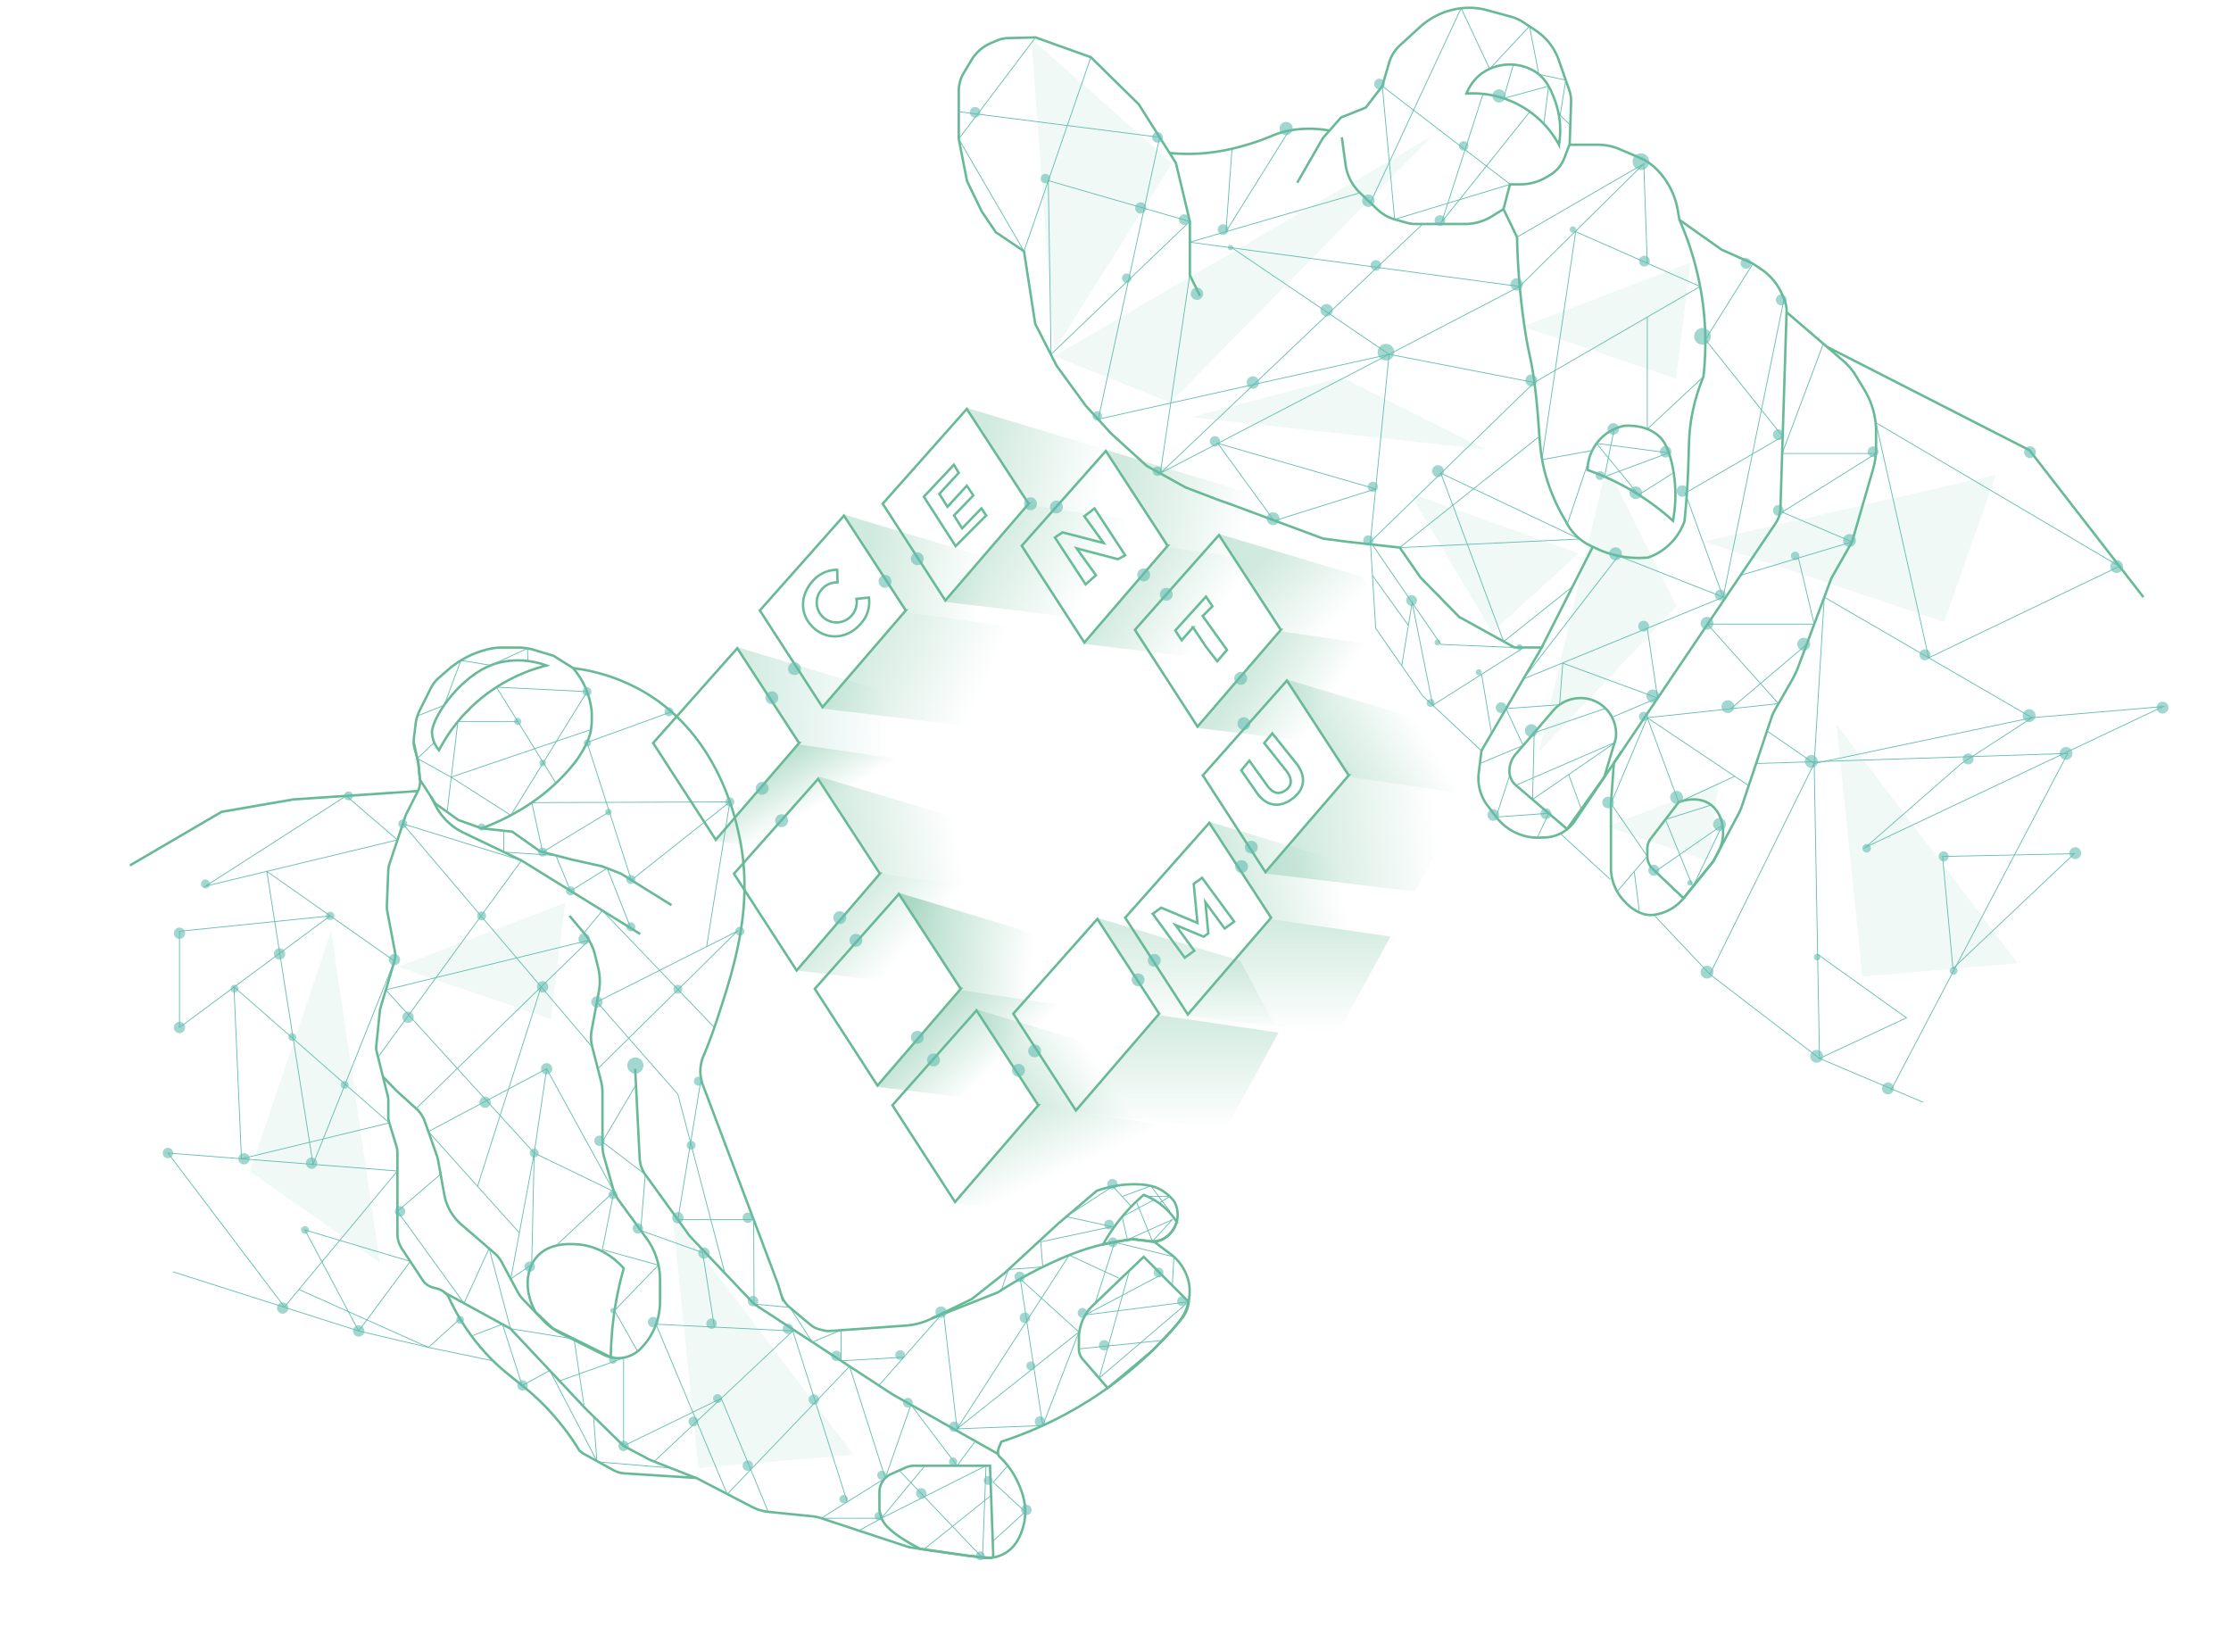<svg width="690" height="511" viewBox="0 0 690 511" fill="none" xmlns="http://www.w3.org/2000/svg"><g clip-path="url(#a)"><path d="M576 302l-8-78 56 73.851L576 302zM326 108.5L319 12l43.5 38.5-36.5 58zM216 454l-8-78 56 73.851L216 454zM77.275 362.258L102.45 288l15.05 102.5-40.225-28.242zm337.652-245.576L459.5 139l-91.019-9.989 46.446-12.329zM601.3 192.289l-74.371-24.839 90.362-20.609-15.991 45.448zM476 232.5l20.876-88.5 21.624 43.5-42.5 45zM326 110.111L443 42l-81 82.5-36-14.389zM461.5 195.5L436 152.466l52.264 18.635L461.5 195.5zm56.842-78.369L471 100.978l51.84-19.783-4.498 35.936zm-348 198L123 298.978l51.84-19.783-4.498 35.936zm358.137-48.802L497 255.588l34.47-13.154-2.991 23.895z" fill="#66C39B" fill-opacity=".1"/><path d="M177.3 206.63a57.685 57.685 0 0 1 22.5 7.71c22.18 13.39 27.53 38.15 28.81 44.12 4.7 21.76-1.63 41-6.93 57.1-1.4 4.25-2.79 7.84-3.92 10.57a12.108 12.108 0 0 0-.14 10c7.667 20.32 15.333 40.653 23 61l1 3.26a8.467 8.467 0 0 0 2.65 3.94l6.33 5.31a7.18 7.18 0 0 0 2.75 1.43l1.06.28a7.646 7.646 0 0 0 2.52.24l23.2-1.66a21.331 21.331 0 0 0 7.83-2.09l12.62-6.12 10-7.91 16.6-15.32 12-10.21a34.007 34.007 0 0 1 11.74-2.05c4.72 0 6.93 1.1 7.61 1.44a13.508 13.508 0 0 1 4.71 4 8.544 8.544 0 0 1 .08 7.785 8.533 8.533 0 0 1-2.579 3.063 8.528 8.528 0 0 1-3.691 1.552l5.11 3.83a14.997 14.997 0 0 1 5.61 9.19 15.313 15.313 0 0 1-3.57 12.25 120.689 120.689 0 0 1-54.5 36.5c-.4 1.12-1.86 3.43-.43 4.79a24.562 24.562 0 0 1 5.4 7.48c1.06 2.28 3.59 7.75 1.78 14-.51 1.78-1.79 6.23-6.07 8.46a11.395 11.395 0 0 1-6.5 1.16l-21.71-3.1a10.888 10.888 0 0 1-1.86-.44l-26.38-8.71a12.156 12.156 0 0 0-2.68-.57l-13.63-1.38a13.796 13.796 0 0 1-4.94-1.48l-17.33-9-22.13-1.41a8.361 8.361 0 0 1-3.51-1l-9.06-5a6.537 6.537 0 0 1-1.44-1.06 80.679 80.679 0 0 0-8-10.86c-7.25-8.29-12.47-10.81-18.68-16.86A66.378 66.378 0 0 1 138.7 401a5.941 5.941 0 0 0-3.4-2.47l-1.47-.4a5.458 5.458 0 0 1-3.11-2.25l-6.38-9.67a8.56 8.56 0 0 1-1.43-4.73v-25a7.022 7.022 0 0 0-.3-2l-2.21-7.24a6.553 6.553 0 0 1-.3-2v-4.81a6.77 6.77 0 0 0-.19-1.61l-3.41-13.58a5.368 5.368 0 0 1-.13-1.83l1.18-11.33 4.45-14.91a6.06 6.06 0 0 0 .14-2.9l-2.36-12.45a8.292 8.292 0 0 1-.13-1.8l.43-10.8c.03-.701.158-1.394.38-2.06l4.84-14.53c.119-.369.269-.727.45-1.07l3.5-6.93a6.409 6.409 0 0 0 .65-3.5l-.51-5.2a7.218 7.218 0 0 0-.28-1.38l-.73-2.44a10.063 10.063 0 0 1-.35-4.05l.5-4.09a13.204 13.204 0 0 1 1.3-4.33l3.4-6.8a10.573 10.573 0 0 1 2.51-3.24l2.91-2.52a28.844 28.844 0 0 1 11.93-6.21l.32-.08a18.049 18.049 0 0 1 4.39-.54h4.9c1.693.005 3.377.254 5 .74l6 1.81 6.11 3.83z" stroke="#68BA96" stroke-width=".75" stroke-miterlimit="10"/><path d="M357 384.08l-6.25-.9c-3.88.4-7.721 1.105-11.49 2.11a78.733 78.733 0 0 0-8.62 2.87 133.937 133.937 0 0 0-22 11.49L288 407.81m20.71 41.85l-32.61-18.41-42.89-28-19.91-21.02-13.73-19a9.296 9.296 0 0 1-1.73-4.95l-1.4-27.72m107.14 122.71h-20.81a6.546 6.546 0 0 0-2.68.57l-4.48 2a6.153 6.153 0 0 0-3.62 5.61v5.42c.09.901.302 1.786.63 2.63 1.66 4.31 10.41 8.61 12.07 9.53l14.41 2.06 7.24.67a.789.789 0 0 0 .609-.212.796.796 0 0 0 .241-.598l-1-27.69-2.61.01zm64.02-50.69l-13.88-13.91-15.67 15a14.157 14.157 0 0 0-4.37 10.23v3.28a4.767 4.767 0 0 0 1.17 3.14l7.73 8.93 13.9-11.62 5.92-6.19c1-1.2 2-2.39 3-3.58a9.425 9.425 0 0 0 2.25-5.24l-.05-.04zM207.68 279.91l-15.58-9.71-5.87-2.29-9.19-2.05-9.96-2.55-8.68-6.13-9.45-1.02-7.14-2.55-7.15-5.11-4.78-7.37-.52-5.2-1.4-6.33" stroke="#68BA96" stroke-width=".75" stroke-miterlimit="10"/><path d="M177.3 206.63l.93 1.23a23.904 23.904 0 0 1 4.69 11.58l.1.88v2.44s0 1.47-.24 2.84c-.65 4.67-4.93 10.14-4.93 10.14a60.861 60.861 0 0 1-11.81 11.36 70.553 70.553 0 0 1-17.1 9.06m214.97 121.69a20.82 20.82 0 0 0-10.19-8.33 56.496 56.496 0 0 0-12.55 15.3l8.72-1.57c1.93.17 3.44.32 4.4.42 1.32.269 2.68.269 4 0a6.891 6.891 0 0 0 2.35-1.11 8.912 8.912 0 0 0 3.27-4.71zm-187.76-94.62l4.43 5.28a16.638 16.638 0 0 1 3.42 6.69l1 4.06c.601 2.433.669 4.968.2 7.43l-2.2 11.79a12.22 12.22 0 0 0 .17 5.28l2.71 10.57c.299 1.159.451 2.352.45 3.55v16.33c0 1.183.161 2.361.48 3.5l2.77 9.77c.38 1.353 1 2.626 1.83 3.76l8.54 11.7a21.753 21.753 0 0 1 4.18 12.84v6.75a20.634 20.634 0 0 1-5.92 14.47 9.894 9.894 0 0 1-7.08 3 9.933 9.933 0 0 1-4.44-1.05l-13.31-6.65a19.25 19.25 0 0 1-5.28-3.89l-6.33-6.58a10.081 10.081 0 0 1-1.59-2.18l-5-9.31a9.902 9.902 0 0 0-2.25-2.82l-10.2-8.81a16.005 16.005 0 0 1-5.32-9.3l-1.91-10.54a10.366 10.366 0 0 0-.4-1.52l-3.69-10.48a9.94 9.94 0 0 0-2.7-4.05l-5.93-5.37a5.193 5.193 0 0 1-.48-.47l-3.86-4m19.2 66.83l20.25 11.08 23.24 24.76 11.74 11.49 8.17 4.34 14.3 5.62m-82.03-210.67l1.43 2.74a18.837 18.837 0 0 0 8.57 8.31l18 8.64L198 288.84m-64.38-62.16a8.91 8.91 0 0 0 2.16 5.32 51.182 51.182 0 0 1 14.35-17.09A52.584 52.584 0 0 1 169 205.8a26.17 26.17 0 0 0-5.7-1.38 24.466 24.466 0 0 0-9 .52c-11.22 2.77-20.91 17.06-20.68 21.74zM401.21 56.5l7.92-13.78 5.61-6.39 7.66-3.06 5.11-6.64 2.14-7.32A11.73 11.73 0 0 1 433 14l6.11-5.59a22.8 22.8 0 0 1 15.39-6c1.749 0 3.49.23 5.18.68l7.64 2.07c1.367.378 2.666.969 3.85 1.75L475 9.45a18.25 18.25 0 0 1 7.11 9.18l3.24 9.29a9.85 9.85 0 0 1 .55 3.65l-.44 13.19h8.76c2.304.001 4.583.47 6.7 1.38l6.17 2.64c2.07.88 3.94 2.17 5.5 3.79a23.683 23.683 0 0 1 6.29 12.35l.53 3.07 13 9.19 9.71 4.34 2.51 1.68a18 18 0 0 1 6.52 7.8l.63 1.44a9.211 9.211 0 0 1 .77 4l-1.9 60.78a8.646 8.646 0 0 1-1.48 4.59l-62.06 92a11.82 11.82 0 0 1-8.83 5.16L477 259a16.218 16.218 0 0 1-14.24-6.35l-2.68-3.5a13.88 13.88 0 0 1-2.74-10.11l.85-6.9 18.64-31.91h-8.43l-17.11-9.45-12-12.25-6.38-9.2-16.08-1.78-7.66-1L381 156.08l-4.34-1.53-10-3.83-12-6.64-11-10-7.91-8.68-8.94-12.26-6.64-13-3.47-22.45-8.7-5.87-4.34-6.38-4.58-9.44-2.55-13V28.12c0-1.977.539-3.917 1.56-5.61l2.31-3.86a13.26 13.26 0 0 1 6.32-5.44l1.8-.75a9.093 9.093 0 0 1 3.21-.68l8.54-.21 17.11 6.12 14.81 14.56 11.49 18.13L368 68.5v16.6l3.12 6.38" stroke="#68BA96" stroke-width=".75" stroke-miterlimit="10"/><path d="M501.55 232.34l-2.41 3.57-.91 12.59v19.92a14.77 14.77 0 0 0 3.73 9.81l.42.47a14.705 14.705 0 0 0 4.68 3.51h.07a7.896 7.896 0 0 0 4.36.69 14.097 14.097 0 0 0 9.2-5.15l9.2-11.4 7.79-14.65a14.78 14.78 0 0 0 1.06-2.46l9.11-27.24c.283-.85.648-1.671 1.09-2.45l5.21-9.11a31.475 31.475 0 0 0 2.17-4.63l10.08-27 6.39-11.23 6.43-22.21a24.394 24.394 0 0 0 1-6.79v-5.14a24.89 24.89 0 0 0-3.62-12.93l-2.69-4.42a19.348 19.348 0 0 0-4-4.65l-17.3-14.85M519.42 68a93.731 93.731 0 0 1 7.41 48.51 60.144 60.144 0 0 0-3.7 12.77c-1 6-.68 9.58-1.15 18.89-.28 5.43-.69 9.91-1 13a18.384 18.384 0 0 1-11.24 11.24 30.94 30.94 0 0 1-17.11-3.32 16.003 16.003 0 0 1-4-2.4 16.306 16.306 0 0 1-4.38-5.52 58.767 58.767 0 0 1-5.36-11.49c-3.48-10.17-2.25-15.76-4.34-31.4-1.17-8.72-1.67-7.86-3.07-17.36a220.12 220.12 0 0 1-2.29-27.58L465 64.67l2-7.66h3.17a15.92 15.92 0 0 0 8.33-2.35l1.08-.66a10.228 10.228 0 0 0 4.24-5.13l1.57-4.11" stroke="#68BA96" stroke-width=".75" stroke-miterlimit="10"/><path d="M531.13 264.05a13.003 13.003 0 0 0 1.57-8.91 9.89 9.89 0 0 0-3.45-6.19c-4.18-3.21-9.75-1-10.07-.86l-8.69 11.33a5 5 0 0 0-1 3v2.35a5.478 5.478 0 0 0 1.7 4l9.52 9 9.2-11.4 1.22-2.32zM465 64.67l-3.53 2.19a15.911 15.911 0 0 1-8.43 2.41h-15.25a9.83 9.83 0 0 1-2.64-.36l-3.81-1.08a12.77 12.77 0 0 1-5.34-3.06l-5.38-5.14a14.932 14.932 0 0 1-4.49-8.86L415 42.46m67.15 2.3a30.3 30.3 0 0 0-28.6-15.83 14.366 14.366 0 0 1 4.6-6.13 15 15 0 0 1 16.85-.51c3.48 2.36 4.78 5.8 5.87 8.68a26.708 26.708 0 0 1 1.28 13.79zM188.91 419.7a104.532 104.532 0 0 1 4-27.45c-1.21-1.4-6.24-6.87-14.3-7.43-2.27-.16-8.65-.61-12.56 3.85-3.64 4.16-3.84 11.09-.37 17.14l5.33 5 17.9 8.89zM411.17 40.39a33.998 33.998 0 0 0-12.51 0c-4.81.93-5.73 2.25-13 4.37a66.087 66.087 0 0 1-12.51 2.55 57.723 57.723 0 0 1-11.39 0m115.03 152.94l15.82-31.15M491 145.35a77.63 77.63 0 0 1 26.42 15.71 44.447 44.447 0 0 0-.25-17.37c-1.31-5.9-3.09-7.83-3.83-8.55-3.86-3.74-9.32-3.56-11-3.45A14.139 14.139 0 0 0 491 145.35zm2.89 71.75a11.17 11.17 0 0 0-13.09 2.16l-12.05 14a7.94 7.94 0 0 0-1.92 5.18 5.785 5.785 0 0 0 2 4.4l15.84 13.53 11.53-16.14 3.53-11.89a11.145 11.145 0 0 0-5.84-11.24zm-364.66 27.53l-38.49 2.59-22.21 3.84-28.34 16.58m524.85-160.4l62.64 31.99 35.23 45.44" stroke="#68BA96" stroke-width=".75" stroke-miterlimit="10"/><path d="M420.59 59.63l-52.63 15.26 102 13.71-111.1 57.75 81.16-77.08m34.47 49.02l-44.87-8.72-5.79 57.99 50.66-49.27zM337.38 17.69l-20.68 60-20.17-34.72 23.74-31.4" stroke="#62BDAF" stroke-width=".25" stroke-miterlimit="10"/><path d="M324.22 55.86l43.74 12.64-42.89 41.07-.85-53.71zM469.96 88.6l38.42-37.95-39.25 22.7m5.36 44.94l51.32-29.69-38.48-16.96-10.45 70.51 15.54-2.82-7.72 22.81-4.13-7.96" stroke="#62BDAF" stroke-width=".25" stroke-miterlimit="10"/><path d="M509.47 98.06v34.64l17.36-16.2m-50.77 18.48l-43.19 34.37 55.7-2.65-42.94-20.35 19.41 52.06 21.34-17.04M427.51 26.63l3.83 41.2 35.74-10.82-39.57-30.38z" stroke="#62BDAF" stroke-width=".25" stroke-miterlimit="10"/><path d="M423.83 62.73l28.06-60.2 8.83 18.76 12.31-13.16L475.94 23l8.32 1.77-1.73 10.86 3.14 3.09" stroke="#62BDAF" stroke-width=".25" stroke-miterlimit="10"/><path d="M458.67 29.06l-12.74 39.5 27.21-34.01m35.24 16.1l1.09 30.75M381.04 45.99l-1.88 25.65 19.5-31.25" stroke="#62BDAF" stroke-width=".25" stroke-miterlimit="10"/><path d="M381.04 76.64l48.58 32.93-89.95 20.06 18.99-87.17-62.13-7.91m62.33 111.8l9.1-61.25m174.19-3.58l-14.72 23.49 23.91 29.97-30.14 17.52 11.73 32.17 18.86-92.28M425.47 151.2l-48.84-14.09 17.43 23.95 31.41-9.86zm45.62 58.8l61.84-25.33-32.4-12.76L471.09 210zm-13.43 26.12l13.43-5.59-5.33-11.4 16.59-1.19.98-12.86 29.33 10.79-3.19-21.59m-42.52 45.33l-4.23 13.06L479 251.5l-3.56 7.57m22.79-37.12l14.43-6.08m51.27-109.59l-12.75 33.96h29.01l-29.01 18.14 21.6 9.19-34.56 10.4 9.1-13.5" stroke="#62BDAF" stroke-width=".25" stroke-miterlimit="10"/><path d="M556.21 172.55l4.88 20.47h-33.02l21.96 24.57-40.56 4.36 31.38 21.01m-40.7 32.73l9.32-10.9-11.24-16.29 11.24-26.55 9.71 26.14 17.31-8.04m-1.21-20.87l23.46-19.9m-53.3 70.22l1.62 12.71m-10.83-63.03l-21.74 7.41-.5 20.63 25.85-17.8-30.98 13.41m16.3-3.3l3.91 10.72" stroke="#62BDAF" stroke-width=".25" stroke-miterlimit="10"/><path d="M529.25 248.95l-14.16 4.47 8.47 20.81 9.14-19.09-20.75 14.36m-12.71-136.8l-3.01 14.73 19.88-7.37-22.35-2.95 13.03 15.9 10.57-6.66M468.04 19.98l-3 10.45 13.9-3.8-1.45 11.72M333.68 411.91l-11.17 28.93-6.96-45.34 18.13 16.41zm0 0l-37.69 29.95 34.69-53.7 15.89 7.34" stroke="#62BDAF" stroke-width=".25" stroke-miterlimit="10"/><path d="M322.51 440.84l-26.52 1.02-4.18-36.08-20 22.67" stroke="#62BDAF" stroke-width=".25" stroke-miterlimit="10"/><path d="M279.53 419.7l-19.39 1.14v-9.51l-8.92 3.7-6.93-10.73-11.08-1.01-.11-26.12h-23.45l7.2-43.55" stroke="#62BDAF" stroke-width=".25" stroke-miterlimit="10"/><path d="M224.19 393.75l-14.54-55.37-25.04-28.54 43.4-21.85-43.14 42.53m165.04 42.58l-5.76-6.24-14.39 9.39 14.13 3.08-22.02 4.72.64 7.74-10.65.8-2.14 6.39m48.77-26.89l3.28-2.09h-6.91" stroke="#62BDAF" stroke-width=".25" stroke-miterlimit="10"/><path d="M361.77 374.57l-5.82-7.83-8.9 3.26" stroke="#62BDAF" stroke-width=".25" stroke-miterlimit="10"/><path d="M356.88 371.05l-9.83 5.24 1.63 7.09 13.9-6.21-6.15 6.7-4.99-12.29m11.14 25.97l.48-8.88-18.33-4.49-6.04 18.84" stroke="#62BDAF" stroke-width=".25" stroke-miterlimit="10"/><path d="M359.21 394.17l-23.54 12.47 31.94-4.06-27.66 23.59 9.39-33.32m-15.66 24.29l25.73-2.61m-73.35 38.74l-13.44 16.24 32.33-16.24-1.08 28.51-25.75-27.05m7.69 24.33l20.7-16.59m.68 14.03l9.89-8.98-9.89-9.14 4.47-5.11" stroke="#62BDAF" stroke-width=".25" stroke-miterlimit="10"/><path d="M265.57 473.38l7.05-3.87-18.7.02 19.88-12.43 7.93-22.68 14.26 18.85 5.67-7.59" stroke="#62BDAF" stroke-width=".25" stroke-miterlimit="10"/><path d="M273.8 457.1l-11.05-34.55-37.84 39.52-22.03-52.56 43.14 2.13" stroke="#62BDAF" stroke-width=".25" stroke-miterlimit="10"/><path d="M262.03 464.46L245.2 411.6l-42.9 40.38m18.64-41.58l-3.62-23.03-19.17-6.85 1.42-17.33-13.27-10.07 10.39-17.62" stroke="#62BDAF" stroke-width=".25" stroke-miterlimit="10"/><path d="M173.06 427.05l19.81-7.1v27.19l30.21-14.72 14.53 35.16" stroke="#62BDAF" stroke-width=".25" stroke-miterlimit="10"/><path d="M183.56 438.03l1.05 13.8-14.58-28.01-8.52 4.63-6.13-18.94-9.54 3.63m60.7 40.76l-21.63-1.82m-12.96-66.86l17.93-16.73-3.58 17.95 17.32 4.79-13.56 14.04 7.12 12.6m-32.73-26.84l-6.47 4.47 7.24-38.93-.77 34.46zm.77-34.46l24.66 11.92-20.82-37.97-3.84 26.05z" stroke="#62BDAF" stroke-width=".25" stroke-miterlimit="10"/><path d="M169.06 330.52l-36.57 19.42 28.14 31.33" stroke="#62BDAF" stroke-width=".25" stroke-miterlimit="10"/><path d="M165.22 356.57l-45.9-50.46 62.85-15.35-53.46 52.05" stroke="#62BDAF" stroke-width=".25" stroke-miterlimit="10"/><path d="M116.92 326.9l44.35-60.78-36.7-11.37 58.57 69.01m-15.78-18.58l-19.67 61.68m73.25-49.11l-34.64-36.14-5.71 6.9m37.95 4.25l7.19-44.77-30.47 24.18-13.7-42.57 26.12-9.48" stroke="#62BDAF" stroke-width=".25" stroke-miterlimit="10"/><path d="M188.46 251.04l-20.64 12.46-3.34-15.29 61.25-.22m-89.46 115.14l-13.36 11.44 20.61 28.45 7.76-16.97 6.61 24.84 19.66 3.18 3.04 20.35m-57.68-72.3l-34.93 42.03-36.05-47.58 70.98 5.55z" stroke="#62BDAF" stroke-width=".25" stroke-miterlimit="10"/><path d="M110.94 411.6l-16.62-31.24 32.57 9.73-15.95 21.51z" stroke="#62BDAF" stroke-width=".25" stroke-miterlimit="10"/><path d="M92.45 398.77l40.04 17.91 9.81-8.87m29.65-165.62l-18.4-29.69 28.01 1.39-23.58 38.24-18.47-11.8 43.29-14.73" stroke="#62BDAF" stroke-width=".25" stroke-miterlimit="10"/><path d="M160.12 223.11h-18.5l-3.34 27.98m-3.97-21.49l-5.22 4.95 10.42 5.78m23.74-35.9l-.09-3.92-11.41 5.24-9.21-1.53-5.17 13.88-8.28 3.3m26.73 35.51v6.59l16.13 1.06 4.49 10.95 11.35-7 7.31 18.55m-72.19-27.32l-15.83-13.62-43.53 27.92 59.36-14.3z" stroke="#62BDAF" stroke-width=".25" stroke-miterlimit="10"/><path d="M82.52 269.46l39.46 27.71-25.16 62.91-14.3-90.62z" stroke="#62BDAF" stroke-width=".25" stroke-miterlimit="10"/><path d="M120.4 347.25l-48.04-42.07 2.32 53.17 45.72-11.1z" stroke="#62BDAF" stroke-width=".25" stroke-miterlimit="10"/><path d="M102.12 283.23l-46.61 34.52v-29.76l46.61-4.76zm526.33-61.28l-64.24-37.28-3.12 51.45 67.36-14.17z" stroke="#62BDAF" stroke-width=".25" stroke-miterlimit="10"/><path d="M561.09 236.12l-32.27 65.16 33.91 26.03-1.64-91.19zm0 0l-14.6-10.09m50.02-22.61l58.99-28.3-75.31-44.4 16.32 72.7z" stroke="#62BDAF" stroke-width=".25" stroke-miterlimit="10"/><path d="M584.77 337.25L639.5 233l-96.37 3.12" stroke="#62BDAF" stroke-width=".25" stroke-miterlimit="10"/><path d="M606.62 236.12l21.83-14.17L669 218.5 577 262l29.62-25.88zM562 295l27.63 19.77-26.9 12.54 32.03 13.56m6.03-76.01L604 299.5l37.5-35.5-40.71.86zm-89.3 18.07l17.33 18.35m-30.76-29.3l-15.53-14.24m-24.38-25.58l-18.13-16.96-14.55-20.92-1.64-26.72 21.8 31.72 22.73.97m-10.14 8.28l3.05 18.12" stroke="#62BDAF" stroke-width=".25" stroke-miterlimit="10"/><path d="M433.53 205.87l3.21-19.52 6.38 31.75 27.74-17.59m-46.39-22.54l11.11 15.44M152.53 420.84l-20.04-4.16-21.55-5.08-57.39-18.28" stroke="#62BDAF" stroke-width=".25" stroke-miterlimit="10"/><path opacity=".6" d="M424.59 152.12a1.57 1.57 0 1 0 0-3.14 1.57 1.57 0 0 0 0 3.14zm-1.39 16.62a1.59 1.59 0 1 0 0-3.18 1.59 1.59 0 0 0 0 3.18zm21.55-21.2a1.84 1.84 0 1 0 0-3.68 1.84 1.84 0 0 0 0 3.68zm-69-9.49a1.59 1.59 0 1 0 0-3.18 1.59 1.59 0 0 0 0 3.18zm97.86-18.57a1.84 1.84 0 1 0 0-3.68 1.84 1.84 0 0 0 0 3.68zm-44.95-7.98a2.58 2.58 0 1 0 0-5.16 2.58 2.58 0 0 0 0 5.16zm-41.16 8.72a1.92 1.92 0 1 0-.001-3.841 1.92 1.92 0 0 0 .001 3.841zm81.58-30.35a1.92 1.92 0 1 0 0-3.84 1.92 1.92 0 0 0 0 3.84zm-58.79 7.99a1.92 1.92 0 1 0 0-3.84 1.92 1.92 0 0 0 0 3.84zm35.04-28.03a1.64 1.64 0 1 0 0-3.28 1.64 1.64 0 0 0 0 3.28zm-19.8 13.88a1.64 1.64 0 1 0 0-3.28 1.64 1.64 0 0 0 0 3.28zm-59.26-14.16a1.64 1.64 0 1 0 0-3.28 1.64 1.64 0 0 0 0 3.28zm12.01 3.08a1.64 1.64 0 1 0 0-3.28 1.64 1.64 0 0 0 0 3.28zm2.31 4.77a.82.82 0 1 0 0-1.64.82.82 0 0 0 0 1.64zM423.2 64a1.92 1.92 0 1 0 0-3.84 1.92 1.92 0 0 0 0 3.84zm29.47-17.42a1.46 1.46 0 1 0 0-2.92 1.46 1.46 0 0 0 0 2.92zm-26.04-18.96a1.64 1.64 0 1 0 0-3.28 1.64 1.64 0 0 0 0 3.28zm-87.26 102.46a1.46 1.46 0 1 0 0-2.92 1.46 1.46 0 0 0 0 2.92zm9.11-42.59a1.46 1.46 0 1 0 0-2.92 1.46 1.46 0 0 0 0 2.92zm-25.14-30.81a1.46 1.46 0 1 0 0-2.92 1.46 1.46 0 0 0 0 2.92zm34.64-12.57a1.64 1.64 0 1 0 0-3.28 1.64 1.64 0 0 0 0 3.28zm-56.39-7.75a1.64 1.64 0 1 0 0-3.28 1.64 1.64 0 0 0 0 3.28zm56.39 110.8a1.46 1.46 0 1 0 0-2.92 1.46 1.46 0 0 0 0 2.92zM507.5 52.58a2.58 2.58 0 1 0 0-5.16 2.58 2.58 0 0 0 0 5.16zm19.05 54.01a2.58 2.58 0 1 0 0-5.16 2.58 2.58 0 0 0 0 5.16zm-20.64 47.73a1.95 1.95 0 1 0 0-3.9 1.95 1.95 0 0 0 0 3.9zm-11.03-5.88a1.37 1.37 0 1 0 0-2.74 1.37 1.37 0 0 0 0 2.74zm20.28-6.96a1.78 1.78 0 1 0 0-3.56 1.78 1.78 0 0 0 0 3.56zm-16.2-7.06a1.78 1.78 0 1 0 0-3.56 1.78 1.78 0 0 0 0 3.56zm21.36 19.21a1.78 1.78 0 1 0 0-3.56 1.78 1.78 0 0 0 0 3.56zm-11.73-71.21a1.67 1.67 0 1 0 0-3.34 1.67 1.67 0 0 0 0 3.34zm31.41.69a1.67 1.67 0 1 0 0-3.34 1.67 1.67 0 0 0 0 3.34zm10.91 11.31a1.67 1.67 0 1 0 0-3.34 1.67 1.67 0 0 0 0 3.34zm-.91 41.67a1.67 1.67 0 1 0 0-3.34 1.67 1.67 0 0 0 0 3.34zm-17.95 49.6a1.67 1.67 0 1 0 0-3.34 1.67 1.67 0 0 0 0 3.34zM550 159.52a1.67 1.67 0 1 0 0-3.34 1.67 1.67 0 0 0 0 3.34zm29.31-18.15a1.67 1.67 0 1 0 0-3.34 1.67 1.67 0 0 0 0 3.34zm-68.13 75.84a1.99 1.99 0 1 0 0-3.98 1.99 1.99 0 0 0 0 3.98zm-2.84 5.77a1.43 1.43 0 1 0 0-2.86 1.43 1.43 0 0 0 0 2.86zm26.06-2.46a1.99 1.99 0 1 0 0-3.98 1.99 1.99 0 0 0 0 3.98zm-15.86 28.04a1.99 1.99 0 1 0 0-3.98 1.99 1.99 0 0 0 0 3.98zm4.12 25.31a.85.85 0 1 0-.001-1.701.85.85 0 0 0 .001 1.701zm9.16-16.93a1.99 1.99 0 1 0 0-3.98 1.99 1.99 0 0 0 0 3.98zm-20.34 13.87a1.69 1.69 0 1 0 0-3.38 1.69 1.69 0 0 0 0 3.38zm-14.13-20.84a1.8 1.8 0 1 0 0-3.6 1.8 1.8 0 0 0 0 3.6zm30.59-55.22a1.99 1.99 0 1 0 0-3.98 1.99 1.99 0 0 0 0 3.98zm29.92 6.45a1.99 1.99 0 1 0 0-3.98 1.99 1.99 0 0 0 0 3.98zm-2.65-27.97a1.32 1.32 0 1 0 0-2.64 1.32 1.32 0 0 0 0 2.64zm16.79-4.09a1.99 1.99 0 1 0 0-3.98 1.99 1.99 0 0 0 0 3.98zm-72.35 4.11a1.99 1.99 0 1 0 0-3.98 1.99 1.99 0 0 0 0 3.98zm8.69 22.05a1.67 1.67 0 1 0 0-3.34 1.67 1.67 0 0 0 0 3.34zm-44.06 25.21a1.67 1.67 0 1 0 0-3.34 1.67 1.67 0 0 0 0 3.34zm13.84 32.8a1.67 1.67 0 1 0 0-3.34 1.67 1.67 0 0 0 0 3.34zm-16.28.52a1.8 1.8 0 1 0 0-3.6 1.8 1.8 0 0 0 0 3.6zm11.77-25.9a1.99 1.99 0 1 0 0-3.98 1.99 1.99 0 0 0 0 3.98zm153.96-4.64a1.99 1.99 0 1 0 0-3.98 1.99 1.99 0 0 0 0 3.98zm-32.23-19.11a1.7 1.7 0 1 0 0-3.4 1.7 1.7 0 0 0 0 3.4zm-35.13 33.28a1.99 1.99 0 1 0 0-3.98 1.99 1.99 0 0 0 0 3.98zm17.11 26.18a1.32 1.32 0 1 0 0-2.64 1.32 1.32 0 0 0 0 2.64zM562 297a1 1 0 1 0 0-2 1 1 0 0 0 0 2zm-.15 31.65a1.99 1.99 0 1 0 0-3.98 1.99 1.99 0 0 0 0 3.98zm46.85-92.25a1.7 1.7 0 1 0 0-3.4 1.7 1.7 0 0 0 0 3.4zm45.93-59.2a1.99 1.99 0 1 0 0-3.98 1.99 1.99 0 0 0 0 3.98zM527.94 302.62a1.99 1.99 0 1 0 0-3.98 1.99 1.99 0 0 0 0 3.98zm140.89-81.96a1.83 1.83 0 1 0 0-3.66 1.83 1.83 0 0 0 0 3.66zm-27 45a1.83 1.83 0 1 0 0-3.66 1.83 1.83 0 0 0 0 3.66zm-40.7.76a1.56 1.56 0 1 0 0-3.12 1.56 1.56 0 0 0 0 3.12zm3.08 35a1.21 1.21 0 1 0 0-2.42 1.21 1.21 0 0 0 0 2.42zm-20.31 37.01a1.83 1.83 0 1 0 0-3.66 1.83 1.83 0 0 0 0 3.66zm43.93-196.77a1.83 1.83 0 1 0 0-3.66 1.83 1.83 0 0 0 0 3.66zm11.16 93.32a1.99 1.99 0 1 0 0-3.98 1.99 1.99 0 0 0 0 3.98zm-152.54-163a.99.99 0 1 0 0-1.98.99.99 0 0 0 0 1.98zM463.62 31.7a2.04 2.04 0 1 0 0-4.08 2.04 2.04 0 0 0 0 4.08zm-65.84 10.08a2.04 2.04 0 1 0 0-4.08 2.04 2.04 0 0 0 0 4.08zm-44.99 24.26a1.74 1.74 0 1 0 0-3.48 1.74 1.74 0 0 0 0 3.48zm17.41 26.71a1.92 1.92 0 1 0 0-3.84 1.92 1.92 0 0 0 0 3.84zm66.37 94.62a1.67 1.67 0 1 0 0-3.34 1.67 1.67 0 0 0 0 3.34zm5.89 31.24a1.22 1.22 0 1 0 0-2.44 1.22 1.22 0 0 0 0 2.44zm2.14-19.01a.92.92 0 1 0 0-1.84.92.92 0 0 0 0 1.84zm25.38 1.45a.92.92 0 1 0 0-1.84.92.92 0 0 0 0 1.84zm-12.64 7.75a.92.92 0 1 0 0-1.84.92.92 0 0 0 0 1.84zm-63.59-46.4a1.99 1.99 0 1 0 0-3.98 1.99 1.99 0 0 0 0 3.98zm-58.94 245.12a1.51 1.51 0 1 0 0-3.02 1.51 1.51 0 0 0 0 3.02zm-39.7 35.3a1.61 1.61 0 1 0 0-3.22 1.61 1.61 0 0 0 0 3.22zm-4.04-35.3a1.75 1.75 0 1 0 0-3.5 1.75 1.75 0 0 0 0 3.5zm-12.67 13.02a1.5 1.5 0 1 0-.001-3.001 1.5 1.5 0 0 0 .001 3.001zm-19.76.36a1.6 1.6 0 1 0 0-3.2 1.6 1.6 0 0 0 0 3.2zm22.14 14.38a1.5 1.5 0 1 0-.001-3.001 1.5 1.5 0 0 0 .001 3.001zm13.98 17.97a1.26 1.26 0 1 0 0-2.52 1.26 1.26 0 0 0 0 2.52zm-9.83 10.18a1.61 1.61 0 1 0 0-3.22 1.61 1.61 0 0 0 0 3.22zm-13.19 6.68a1.26 1.26 0 1 0 0-2.52 1.26 1.26 0 0 0 0 2.52zm-10.81-5.24a1.28 1.28 0 1 0 0-2.56 1.28 1.28 0 0 0 0 2.56zm-9.23-30.45a1.61 1.61 0 1 0 0-3.22 1.61 1.61 0 0 0 0 3.22zm65.27-25.29a1.61 1.61 0 1 0 0-3.22 1.61 1.61 0 0 0 0 3.22zm1.85 14.64a1.38 1.38 0 1 0 0-2.76 1.38 1.38 0 0 0 0 2.76zm2.82 17.44a1.61 1.61 0 1 0 0-3.22 1.61 1.61 0 0 0 0 3.22zm-18.46 41.3a1.38 1.38 0 1 0 0-2.76 1.38 1.38 0 0 0 0 2.76zm2.45-23.3a1.38 1.38 0 1 0 0-2.76 1.38 1.38 0 0 0 0 2.76zm11.81 9.33a1.61 1.61 0 1 0 0-3.22 1.61 1.61 0 0 0 0 3.22zm-44.75-10.95a1.38 1.38 0 1 0 0-2.76 1.38 1.38 0 0 0 0 2.76zm-41.4-2.73a1.61 1.61 0 1 0 0-3.22 1.61 1.61 0 0 0 0 3.22zm-9.37-20.97a1.38 1.38 0 1 0 0-2.76 1.38 1.38 0 0 0 0 2.76zm21.79-21.33a1.61 1.61 0 1 0 0-3.22 1.61 1.61 0 0 0 0 3.22zm71.65-16.11a1.6 1.6 0 1 0 0-3.2 1.6 1.6 0 0 0 0 3.2zm28.8-10.77a1.51 1.51 0 1 0 0-3.02 1.51 1.51 0 0 0 0 3.02zm14.17 9.35a1.51 1.51 0 1 0 0-3.02 1.51 1.51 0 0 0 0 3.02zm7.25 8.85a1.51 1.51 0 1 0 0-3.02 1.51 1.51 0 0 0 0 3.02zm-151.12 37.23a1.51 1.51 0 1 0 0-3.02 1.51 1.51 0 0 0 0 3.02zm129.59-73.29a1.61 1.61 0 1 0 0-3.22 1.61 1.61 0 0 0 0 3.22zm-1.04 12.37a1.51 1.51 0 1 0 0-3.02 1.51 1.51 0 0 0 0 3.02zm-1.51 37.45a1.61 1.61 0 1 0 0-3.22 1.61 1.61 0 0 0 0 3.22zm-110.21-39.45a1.61 1.61 0 1 0 0-3.22 1.61 1.61 0 0 0 0 3.22zm-21.64.14a1.75 1.75 0 1 0-.001-3.501 1.75 1.75 0 0 0 .001 3.501zm23.25 25.65a1.61 1.61 0 1 0 0-3.22 1.61 1.61 0 0 0 0 3.22zm-30.9 6.49a1.61 1.61 0 1 0 0-3.22 1.61 1.61 0 0 0 0 3.22zm18.07.48a1.61 1.61 0 1 0 0-3.22 1.61 1.61 0 0 0 0 3.22zm-30.5-4.83a.81.81 0 1 0 0-1.62.81.81 0 0 0 0 1.62zm7.7-24.64a1.61 1.61 0 1 0 0-3.22 1.61 1.61 0 0 0 0 3.22zm-7.7-10.65a1.38 1.38 0 1 0 0-2.76 1.38 1.38 0 0 0 0 2.76zm28.15 18.43a1.75 1.75 0 1 0-.001-3.501 1.75 1.75 0 0 0 .001 3.501zm-3.96-33.71a1.38 1.38 0 1 0 0-2.76 1.38 1.38 0 0 0 0 2.76zM196.5 332a2.5 2.5 0 1 0 0-5 2.5 2.5 0 0 0 0 5zm13.15-24.71a1.38 1.38 0 1 0 0-2.76 1.38 1.38 0 0 0 0 2.76zm6.32 28.44a1.38 1.38 0 1 0 0-2.76 1.38 1.38 0 0 0 0 2.76zm-30.55 18.67a1.61 1.61 0 1 0 0-3.22 1.61 1.61 0 0 0 0 3.22zm-4.74-62.29a1.75 1.75 0 1 0-.001-3.501 1.75 1.75 0 0 0 .001 3.501zm-15.46 65.84a1.38 1.38 0 1 0 0-2.76 1.38 1.38 0 0 0 0 2.76zm3.84-25.68a1.75 1.75 0 1 0 0-3.5 1.75 1.75 0 0 0 0 3.5zm59.75-42.9a1.38 1.38 0 1 0 0-2.76 1.38 1.38 0 0 0 0 2.76zm-33.71-1.38a1.38 1.38 0 1 0 0-2.76 1.38 1.38 0 0 0 0 2.76zm-10.49 23.6a1.75 1.75 0 1 0-.001-3.501 1.75 1.75 0 0 0 .001 3.501zm-20.77 81.73a1.61 1.61 0 1 0 0-3.22 1.61 1.61 0 0 0 0 3.22zm-13.81-50.7a1.75 1.75 0 1 0 0-3.5 1.75 1.75 0 0 0 0 3.5zm75.7-93.25a1.38 1.38 0 1 0 0-2.76 1.38 1.38 0 0 0 0 2.76zm-30.63 23.99a1.38 1.38 0 1 0 0-2.76 1.38 1.38 0 0 0 0 2.76zm-6.93-21.24a1 1 0 1 0 0-2 1 1 0 0 0 0 2zm-20.35 12.76a1.38 1.38 0 1 0 0-2.76 1.38 1.38 0 0 0 0 2.76zm8.62 12.01a1.38 1.38 0 1 0 0-2.76 1.38 1.38 0 0 0 0 2.76zm5.25-46.04a1.11 1.11 0 1 0 0-2.22 1.11 1.11 0 0 0 0 2.22zm-.13-15.59a1.38 1.38 0 1 0 0-2.76 1.38 1.38 0 0 0 0 2.76zm-13.74 21.71a1 1 0 1 0 0-2 1 1 0 0 0 0 2zm-7.7-12.75a1.11 1.11 0 1 0 0-2.22 1.11 1.11 0 0 0 0 2.22zm-11.16 32.63a1.11 1.11 0 1 0 0-2.22 1.11 1.11 0 0 0 0 2.22zm0 27.76a1.38 1.38 0 1 0 0-2.76 1.38 1.38 0 0 0 0 2.76zm18.86 22.32a1.75 1.75 0 1 0-.001-3.501 1.75 1.75 0 0 0 .001 3.501zm-41.61 9.38a1.75 1.75 0 1 0-.001-3.501 1.75 1.75 0 0 0 .001 3.501zm-4.23-17.82a1.75 1.75 0 1 0-.001-3.501 1.75 1.75 0 0 0 .001 3.501zm2.59-42.36a1.38 1.38 0 1 0 0-2.76 1.38 1.38 0 0 0 0 2.76zm82.33-34.63a1.38 1.38 0 1 0 0-2.76 1.38 1.38 0 0 0 0 2.76zM63.55 274.74a1.38 1.38 0 1 0 0-2.76 1.38 1.38 0 0 0 0 2.76zm22.91 22a1.75 1.75 0 1 0 0-3.5 1.75 1.75 0 0 0 0 3.5zm9.92 64.71a1.75 1.75 0 1 0 0-3.5 1.75 1.75 0 0 0 0 3.5zm27.35 14.76a1.61 1.61 0 1 0 0-3.22 1.61 1.61 0 0 0 0 3.22zm-71.8-18.03a1.61 1.61 0 1 0 0-3.22 1.61 1.61 0 0 0 0 3.22zm50.19-73.66a1.29 1.29 0 1 0-.001-2.581 1.29 1.29 0 0 0 .001 2.581zm-46.61 34.97a1.75 1.75 0 1 0 0-3.5 1.75 1.75 0 0 0 0 3.5zm17.01-12.56a1.2 1.2 0 1 0 0-2.4 1.2 1.2 0 0 0 0 2.4zm34.07 29.77a1.2 1.2 0 1 0 0-2.4 1.2 1.2 0 0 0 0 2.4zm-12.27 44.86a1.2 1.2 0 1 0 0-2.4 1.2 1.2 0 0 0 0 2.4zm47.98 27.81a1.2 1.2 0 1 0 0-2.4 1.2 1.2 0 0 0 0 2.4zm47.27 12.37a1.2 1.2 0 1 0 0-2.4 1.2 1.2 0 0 0 0 2.4zm3.3 27.01a1.61 1.61 0 1 0 0-3.22 1.61 1.61 0 0 0 0 3.22zm-31.27-18.69a1.61 1.61 0 1 0 0-3.22 1.61 1.61 0 0 0 0 3.22zm-50.66-16.71a1.75 1.75 0 1 0-.001-3.501 1.75 1.75 0 0 0 .001 3.501zm-23.52-7.1a1.75 1.75 0 1 0 0-3.5 1.75 1.75 0 0 0 0 3.5zM75.48 360.1a1.75 1.75 0 1 0 0-3.5 1.75 1.75 0 0 0 0 3.5zm14.9-38.2a1.2 1.2 0 1 0 0-2.4 1.2 1.2 0 0 0 0 2.4zm17.41-74.4a1.38 1.38 0 1 0 0-2.76 1.38 1.38 0 0 0 0 2.76zm-52.28 42.85a1.75 1.75 0 1 0 0-3.5 1.75 1.75 0 0 0 0 3.5z" fill="#62BDAF"/><path d="M227.57 200l44.62 13.4 11.87 22.22-37.13-5.42-19.36-30.2z" fill="url(#b)" fill-opacity=".3"/><path d="M221.17 260.12l25.76-29.92 37.13 5.42-16.46 30.06-46.43-5.56z" fill="url(#c)" fill-opacity=".5"/><path d="M247.14 229.78l-25.76 29.92L202 229.78l26.02-29.31 19.12 29.31z" stroke="#68BA96" stroke-width=".75" stroke-miterlimit="10"/><path d="M252.78 240l44.62 13.41 11.87 22.21c-12.32-1.8-24.47-3.62-36.79-5.42-6.51-10.07-13.19-20.12-19.7-30.2z" fill="url(#d)" fill-opacity=".3"/><path d="M246.38 300.12l26.25-29.92 36.64 5.42-16.46 30.07-46.43-5.57z" fill="url(#e)" fill-opacity=".3"/><path d="M272.14 270.2l-25.76 29.92L227 270.2l26.02-29.31 19.12 29.31z" stroke="#68BA96" stroke-width=".75" stroke-miterlimit="10"/><path d="M260.57 159l44.62 13.4 11.87 22.21-37.14-5.41-19.35-30.2z" fill="url(#f)" fill-opacity=".3"/><path d="M254.17 219.12l25.75-29.92 37.14 5.41-16.47 30.07-46.42-5.56z" fill="url(#g)" fill-opacity=".3"/><path d="M280.14 188.78l-25.76 29.92L235 188.78l26.02-29.31 19.12 29.31z" stroke="#68BA96" stroke-width=".75" stroke-miterlimit="10"/><path d="M298.54 126l44.62 13.4 11.87 22.22-37.14-5.42-19.35-30.2z" fill="url(#h)" fill-opacity=".3"/><path d="M292.16 186.12l25.76-29.92 37.14 5.42-16.47 30.06-46.43-5.56z" fill="url(#i)" fill-opacity=".3"/><path d="M318.13 155.78l-25.76 29.92L273 155.78l26.01-29.31 19.12 29.31z" stroke="#68BA96" stroke-width=".75" stroke-miterlimit="10"/><path d="M277.57 276l44.62 13.41 11.87 22.23-37.13-5.42L277.57 276z" fill="url(#j)" fill-opacity=".5"/><path d="M271.17 336.12l25.76-29.92 37.13 5.42-16.47 30.07-46.42-5.57z" fill="url(#k)" fill-opacity=".5"/><path d="M297.14 305.79l-25.76 29.92L252 305.79l26.02-29.32 19.12 29.32z" stroke="#68BA96" stroke-width=".75" stroke-miterlimit="10"/><path d="M341.57 139l44.61 13.4 11.87 22.23-37.13-5.41L341.57 139z" fill="url(#l)" fill-opacity=".3"/><path d="M335.16 199.12l25.76-29.92 37.14 5.42-16.47 30.06-46.43-5.56z" fill="url(#m)" fill-opacity=".3"/><path d="M361.13 168.78l-25.76 29.92L316 168.78l26.01-29.31 19.12 29.31z" stroke="#68BA96" stroke-width=".75" stroke-miterlimit="10"/><path d="M373.57 254l44.61 13.41 11.88 22.21-37.14-5.41L373.57 254z" fill="url(#n)" fill-opacity=".3"/><path d="M367.16 314.13l25.76-29.92 37.14 5.41-16.47 30.07-46.43-5.56z" fill="url(#o)" fill-opacity=".3"/><path d="M393.13 283.79l-25.76 29.92L348 283.79l26.01-29.32 19.12 29.32z" stroke="#68BA96" stroke-width=".75" stroke-miterlimit="10"/><path d="M376.57 165l44.61 13.36 11.88 22.21-37.14-5.41L376.57 165z" fill="url(#p)" fill-opacity=".3"/><path d="M370.16 225.12l25.76-29.92 37.14 5.41-16.47 30.07-46.43-5.56z" fill="url(#q)" fill-opacity=".3"/><path d="M396.13 194.78l-25.76 29.92L351 194.78l26.01-29.31 19.12 29.31z" stroke="#68BA96" stroke-width=".75" stroke-miterlimit="10"/><path d="M339 283.72l44.61 13.4 11.88 22.21-37.14-5.41-19.35-30.2z" fill="url(#r)" fill-opacity=".3"/><path d="M332.54 343.84l25.76-29.92 37.14 5.41-16.47 30.07-46.43-5.56z" fill="url(#s)" fill-opacity=".3"/><path d="M358.51 313.5l-25.76 29.92-19.37-29.92 26.01-29.31 19.12 29.31z" stroke="#68BA96" stroke-width=".75" stroke-miterlimit="10"/><path d="M301.57 312l44.61 13.41 11.88 22.21-37.09-5.4-19.4-30.22z" fill="url(#t)" fill-opacity=".3"/><path d="M295.16 372.12l25.76-29.92 37.14 5.42-16.47 30.06-46.43-5.56z" fill="url(#u)" fill-opacity=".3"/><path d="M321.13 341.79l-25.76 29.92L276 341.79l26.01-29.32 19.12 29.32z" stroke="#68BA96" stroke-width=".75" stroke-miterlimit="10"/><path d="M397.57 210l44.61 13.4 11.88 22.21-37.14-5.41-19.35-30.2z" fill="url(#v)" fill-opacity=".3"/><path d="M391.16 270.12l25.76-29.92 37.14 5.41-16.47 30.07-46.43-5.56z" fill="url(#w)" fill-opacity=".3"/><path d="M417.13 239.78l-25.76 29.92L372 239.78l26.01-29.31 19.12 29.31z" stroke="#68BA96" stroke-width=".75" stroke-miterlimit="10"/><path d="M251.784 194.297c-4.35-3.813-4.541-9.883-.614-14.378a9.924 9.924 0 0 1 3.46-2.737 9.927 9.927 0 0 1 4.306-.964l.1 3.876a6.163 6.163 0 0 0-4.873 2.155 6.137 6.137 0 0 0 .534 8.723 6.138 6.138 0 0 0 8.715-.647 6.14 6.14 0 0 0 1.466-5.125l3.854-.412a9.848 9.848 0 0 1-2.634 8.214c-3.919 4.483-9.995 5.104-14.314 1.295zm51.741-37.081l1.5 2.175-9.468 9.5-9.831-15.286 9.299-9.889 1.5 2.5-6 6.5 2.5 4 6-6.5 2 3-5.968 6.175 2.5 4 5.968-6.175zm34.975.003l9.5 14.5-2.26 1.212-12.761-3.362 5.97 8.32-3.19 2.825-9.5-14.5 2.348-1.585 12.723 3.301-5.972-8.269 3.142-2.442zm30.475 36.782l-3.5 4-1.979-3.026 9.476-10.474 2 3-3 3 7.5 10.499-3 3.5-3.497-4.499-4-6zm19.824 51.284l-4.905-7.049 2.5-3 5.491 7.657c1.847 2.594 3.75 2.862 5.662 1.535 1.912-1.327 2.313-3.248.438-5.855l-6.985-8.78 2.5-3 7.744 9.695c2.867 4.025 2.143 7.895-1.743 10.664-3.885 2.77-7.825 2.159-10.702-1.867zm-10.037 41.859l-5.956-8.123.899 9.615-1.417 1.034-8.745-3.619 5.822 7.967-2.95 2.148-9.907-13.575 2.6-1.897 11.238 4.721-1.154-12.08 2.577-1.88 9.944 13.541-2.951 2.148z" stroke="#69BC98" stroke-width=".75" stroke-miterlimit="10"/><path opacity=".6" d="M383.99 269.98a1.99 1.99 0 1 0 0-3.98 1.99 1.99 0 0 0 0 3.98zm3-6a1.99 1.99 0 1 0 0-3.98 1.99 1.99 0 0 0 0 3.98zm-4.922-55.301a1.99 1.99 0 1 0 3.357 2.136 1.99 1.99 0 0 0-3.357-2.136zm-23-26a1.99 1.99 0 1 0 3.357 2.136 1.99 1.99 0 0 0-3.357-2.136zm-7-6a1.99 1.99 0 1 0 3.357 2.136 1.99 1.99 0 0 0-3.357-2.136zm-27-21a1.99 1.99 0 1 0 3.357 2.136 1.99 1.99 0 0 0-3.357-2.136zm-8-1a1.99 1.99 0 1 0 3.357 2.136 1.99 1.99 0 0 0-3.357-2.136zm-35 17a1.99 1.99 0 1 0 3.357 2.136 1.99 1.99 0 0 0-3.357-2.136zm-10 7a1.99 1.99 0 1 0 3.357 2.136 1.99 1.99 0 0 0-3.357-2.136zm-28 27a1.99 1.99 0 1 0 3.357 2.136 1.99 1.99 0 0 0-3.357-2.136zm-7 9a1.99 1.99 0 1 0 3.357 2.136 1.99 1.99 0 0 0-3.357-2.136zm-3 28a1.99 1.99 0 1 0 3.357 2.136 1.99 1.99 0 0 0-3.357-2.136zm6 10a1.99 1.99 0 1 0 3.357 2.136 1.99 1.99 0 0 0-3.357-2.136zm18 30a1.99 1.99 0 1 0 3.357 2.136 1.99 1.99 0 0 0-3.357-2.136zm5 7a1.99 1.99 0 1 0 3.357 2.136 1.99 1.99 0 0 0-3.357-2.136zm19 30a1.99 1.99 0 1 0 3.357 2.136 1.99 1.99 0 0 0-3.357-2.136zm5 7a1.99 1.99 0 1 0 3.357 2.136 1.99 1.99 0 0 0-3.357-2.136zm96-104a1.99 1.99 0 1 0 3.357 2.136 1.99 1.99 0 0 0-3.357-2.136zM356.99 298.98a1.99 1.99 0 1 0 0-3.98 1.99 1.99 0 0 0 0 3.98zm-5 6a1.99 1.99 0 1 0 0-3.98 1.99 1.99 0 0 0 0 3.98zm-32 22a1.99 1.99 0 1 0 0-3.98 1.99 1.99 0 0 0 0 3.98zm-5 6a1.99 1.99 0 1 0 0-3.98 1.99 1.99 0 0 0 0 3.98z" fill="#62BDAF"/></g><defs><linearGradient id="b" x1="227.57" y1="217.81" x2="275.35" y2="218.07" gradientUnits="userSpaceOnUse"><stop stop-color="#68BA96"/><stop offset="1" stop-color="#62BDAF" stop-opacity="0"/></linearGradient><linearGradient id="c" x1="232.85" y1="236.57" x2="243.85" y2="255.07" gradientUnits="userSpaceOnUse"><stop stop-color="#68BA96"/><stop offset="1" stop-color="#68BA96" stop-opacity="0"/></linearGradient><linearGradient id="d" x1="259" y1="262.2" x2="296" y2="255.7" gradientUnits="userSpaceOnUse"><stop stop-color="#68BA96"/><stop offset="1" stop-color="#68BA96" stop-opacity="0"/></linearGradient><linearGradient id="e" x1="273" y1="266.2" x2="292" y2="282.7" gradientUnits="userSpaceOnUse"><stop stop-color="#68BA96"/><stop offset=".958" stop-color="#68BA96" stop-opacity="0"/></linearGradient><linearGradient id="f" x1="269.5" y1="171.5" x2="305" y2="177" gradientUnits="userSpaceOnUse"><stop stop-color="#68BA96"/><stop offset="1" stop-color="#68BA96" stop-opacity="0"/></linearGradient><linearGradient id="g" x1="267" y1="194" x2="305" y2="211.5" gradientUnits="userSpaceOnUse"><stop stop-color="#68BA96"/><stop offset="1" stop-color="#68BA96" stop-opacity="0"/></linearGradient><linearGradient id="h" x1="305" y1="135" x2="343" y2="144" gradientUnits="userSpaceOnUse"><stop stop-color="#68BA96"/><stop offset="1" stop-color="#68BA96" stop-opacity="0"/></linearGradient><linearGradient id="i" x1="306" y1="163.5" x2="338" y2="182" gradientUnits="userSpaceOnUse"><stop stop-color="#68BA96"/><stop offset="1" stop-color="#68BA96" stop-opacity="0"/></linearGradient><linearGradient id="j" x1="281.34" y1="289.64" x2="319.84" y2="293.64" gradientUnits="userSpaceOnUse"><stop stop-color="#68BA96"/><stop offset="1" stop-color="#68BA96" stop-opacity="0"/></linearGradient><linearGradient id="k" x1="291" y1="307" x2="314.5" y2="332" gradientUnits="userSpaceOnUse"><stop stop-color="#68BA96"/><stop offset=".831" stop-color="#68BA96" stop-opacity="0"/></linearGradient><linearGradient id="l" x1="347.5" y1="152" x2="387" y2="160" gradientUnits="userSpaceOnUse"><stop stop-color="#68BA96"/><stop offset="1" stop-color="#68BA96" stop-opacity="0"/></linearGradient><linearGradient id="m" x1="352" y1="173" x2="381" y2="192.5" gradientUnits="userSpaceOnUse"><stop stop-color="#68BA96"/><stop offset=".864" stop-color="#68BA96" stop-opacity="0"/></linearGradient><linearGradient id="n" x1="378.5" y1="269" x2="412" y2="261" gradientUnits="userSpaceOnUse"><stop stop-color="#68BA96"/><stop offset="1" stop-color="#68BA96" stop-opacity="0"/></linearGradient><linearGradient id="o" x1="398.61" y1="284.21" x2="398.61" y2="319.69" gradientUnits="userSpaceOnUse"><stop stop-color="#68BA96"/><stop offset="1" stop-color="#68BA96" stop-opacity="0"/></linearGradient><linearGradient id="p" x1="385" y1="179.5" x2="404.815" y2="200.57" gradientUnits="userSpaceOnUse"><stop stop-color="#68BA96"/><stop offset="1" stop-color="#68BA96" stop-opacity="0"/></linearGradient><linearGradient id="q" x1="392" y1="200.5" x2="413" y2="214.5" gradientUnits="userSpaceOnUse"><stop stop-color="#68BA96"/><stop offset="1" stop-color="#68BA96" stop-opacity="0"/></linearGradient><linearGradient id="r" x1="367.245" y1="283.72" x2="367.245" y2="319.33" gradientUnits="userSpaceOnUse"><stop stop-color="#68BA96"/><stop offset="1" stop-color="#68BA96" stop-opacity="0"/></linearGradient><linearGradient id="s" x1="363.99" y1="313.92" x2="363.99" y2="349.4" gradientUnits="userSpaceOnUse"><stop stop-color="#68BA96"/><stop offset="1" stop-color="#68BA96" stop-opacity="0"/></linearGradient><linearGradient id="t" x1="306.47" y1="322.72" x2="326.47" y2="309.22" gradientUnits="userSpaceOnUse"><stop stop-color="#68BA96"/><stop offset="1" stop-color="#68BA96" stop-opacity="0"/></linearGradient><linearGradient id="u" x1="314.47" y1="342.22" x2="324.97" y2="364.72" gradientUnits="userSpaceOnUse"><stop stop-color="#68BA96"/><stop offset="1" stop-color="#68BA96" stop-opacity="0"/></linearGradient><linearGradient id="v" x1="404.5" y1="222.5" x2="429" y2="207.5" gradientUnits="userSpaceOnUse"><stop stop-color="#68BA96"/><stop offset="1" stop-color="#68BA96" stop-opacity="0"/></linearGradient><linearGradient id="w" x1="401" y1="252.5" x2="444" y2="248" gradientUnits="userSpaceOnUse"><stop stop-color="#68BA96"/><stop offset="1" stop-color="#68BA96" stop-opacity="0"/></linearGradient><clipPath id="a"><path fill="#fff" d="M0 0h690v511H0z"/></clipPath></defs></svg>